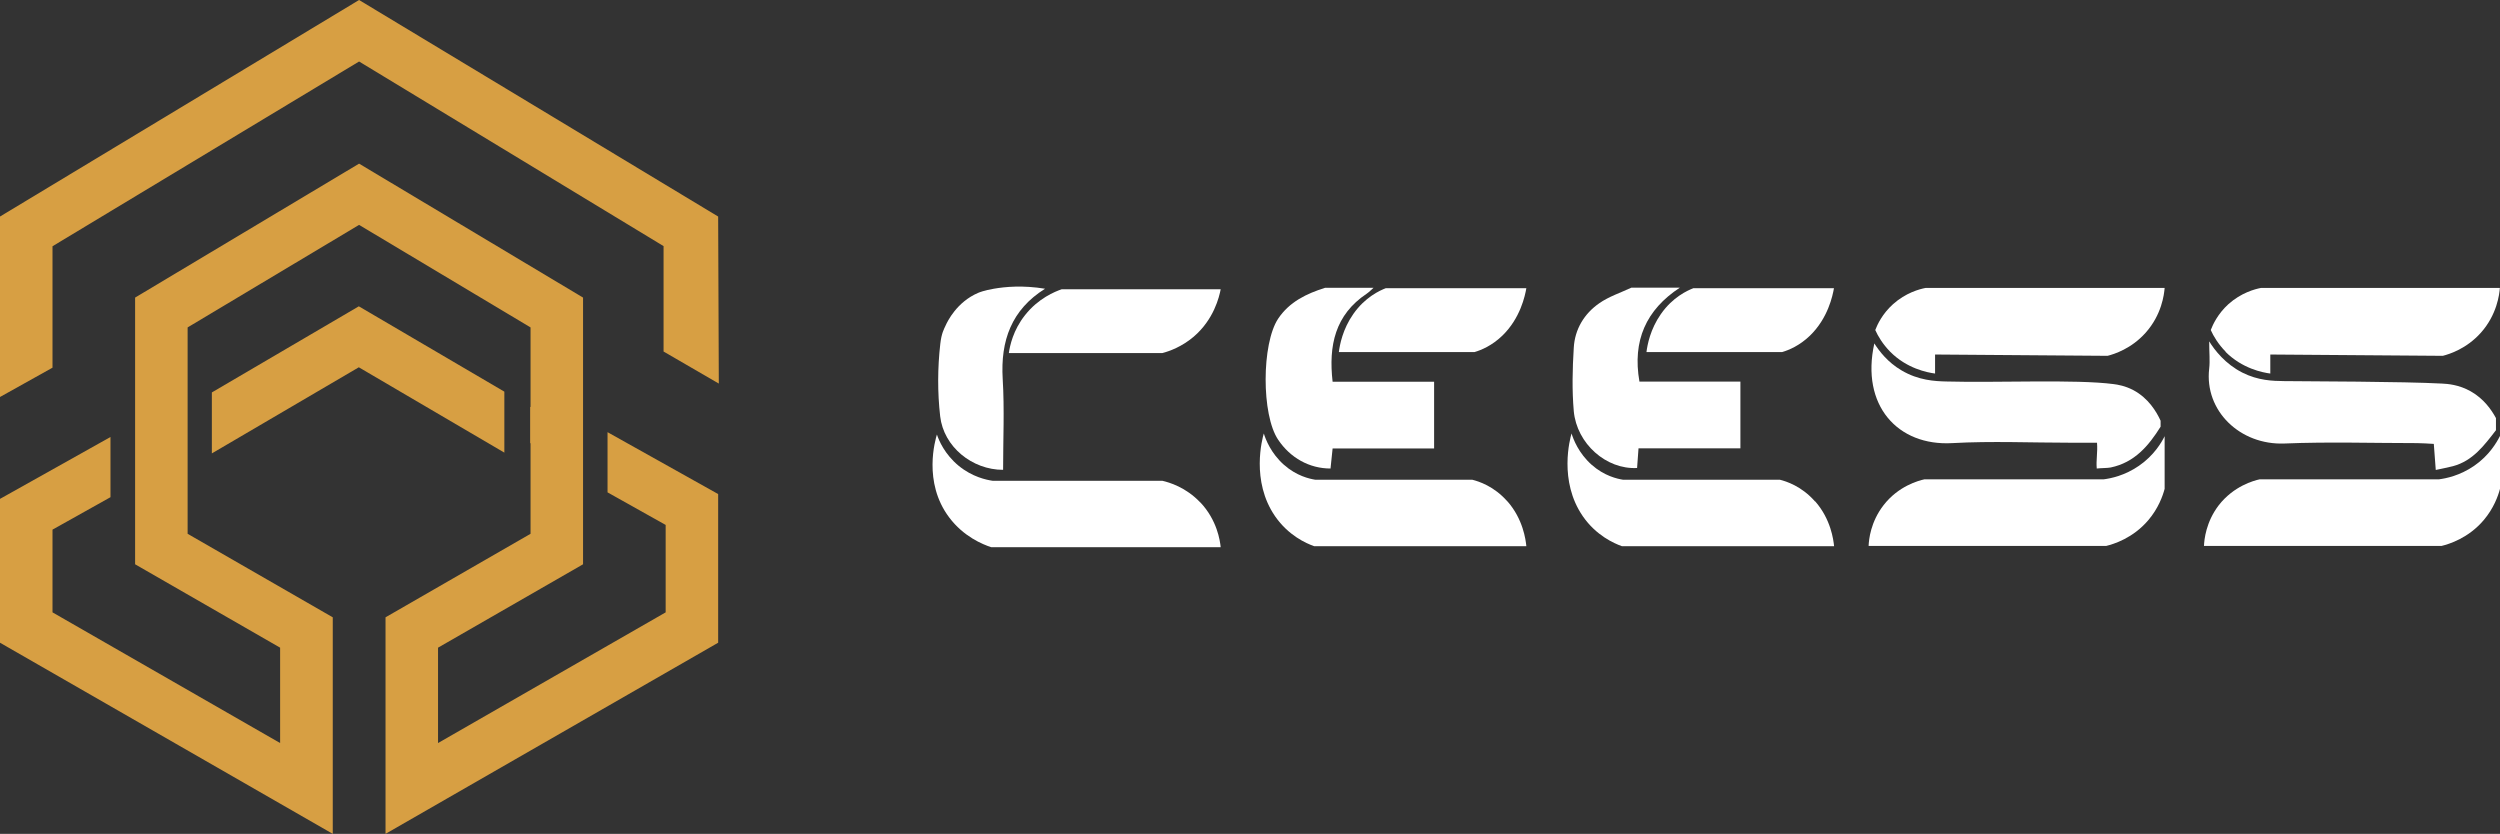 <?xml version="1.0" encoding="UTF-8"?>
<svg id="Layer_2" data-name="Layer 2" xmlns="http://www.w3.org/2000/svg" viewBox="0 0 191.88 64">
  <rect x="0" y="0" width="191.88" height="64" fill="#333333" stroke="none"/>
  <defs>
    <style>
      .cls-1 {
        fill: #fff;
      }

      .cls-2 {
        fill: #d79f43;
      }
    </style>
  </defs>
  <g id="katman_1" data-name="katman 1">
    <g>
      <polygon class="cls-2" points="38.71 30.06 27.54 23.51 16.26 30.12 16.26 34.8 27.54 28.19 38.71 34.74 38.71 30.06"/>
      <polygon class="cls-2" points="4.03 18.9 27.56 4.72 50.93 18.89 50.93 26.98 55.17 29.44 55.12 16.62 27.56 0 0 16.62 0 30.47 4.03 28.22 4.03 18.9"/>
      <polygon class="cls-2" points="46.63 37.79 51.09 40.29 51.09 47 33.62 57.03 33.62 49.71 44.75 43.31 44.75 30.47 44.75 30.47 44.75 22.94 44.75 22.94 44.75 22.84 27.56 12.56 10.37 22.84 10.37 43.31 21.5 49.71 21.5 57.03 4.03 47 4.03 40.65 8.48 38.16 8.48 33.54 0 38.29 0 49.33 25.54 64 25.54 47.38 14.4 40.97 14.4 25.13 27.56 17.26 40.72 25.13 40.72 31.24 40.69 31.23 40.69 34.04 40.72 33.99 40.72 40.97 29.59 47.38 29.59 64 55.12 49.33 55.12 37.92 46.63 33.17 46.63 37.79"/>
    </g>
    <g id="yazi">
      <path class="cls-1" d="M143.86,26.36c.38,.6,1.03,1.45,2.09,2.07,1.3,.77,2.57,.83,3.43,.85,3.83,.11,9.94-.18,12.84,.2,.31,.04,.89,.13,1.53,.47,1.14,.61,1.76,1.64,2.08,2.34v.46c-.92,1.47-2,2.75-3.83,3.13-.26,.05-.72,.04-1.07,.08-.06-.65,.08-1.23,.02-1.98h-1.99c-3.04,0-6.09-.14-9.12,.03-4.18,.24-7.04-2.89-5.98-7.66h0Z"/>
      <path class="cls-1" d="M129.97,22.12h10.79c-.1,.58-.46,2.31-1.85,3.65-.79,.76-1.61,1.1-2.12,1.25h-10.42c.07-.55,.29-1.75,1.11-2.92,.91-1.3,2.03-1.8,2.49-1.98Z"/>
      <path class="cls-1" d="M191.88,33.46v4.06c-.15,.56-.48,1.49-1.25,2.4-1.18,1.39-2.66,1.84-3.23,1.98h-18.24c.02-.49,.15-1.84,1.14-3.13,1.15-1.47,2.68-1.88,3.13-1.98h13.76c.54-.07,1.61-.28,2.71-1.04,1.16-.8,1.73-1.8,1.98-2.29Z"/>
      <path class="cls-1" d="M106.36,22.12h10.79c-.1,.58-.46,2.31-1.85,3.65-.79,.76-1.61,1.1-2.12,1.25h-10.42c.07-.55,.29-1.75,1.11-2.92,.91-1.3,2.03-1.8,2.49-1.98Z"/>
      <path class="cls-1" d="M170.83,27c-.58-.59-.94-1.2-1.15-1.67,.17-.44,.55-1.25,1.35-1.98,.98-.88,2.03-1.16,2.5-1.25h18.34c-.04,.5-.22,2.05-1.46,3.44-1.1,1.23-2.41,1.64-2.92,1.77-4.41-.03-8.82-.07-13.24-.1v1.46c-.6-.08-2.15-.38-3.44-1.67Z"/>
      <path class="cls-1" d="M166.14,33.46v4.06c-.15,.56-.48,1.49-1.25,2.4-1.18,1.39-2.66,1.84-3.23,1.98h-18.24c.02-.49,.15-1.84,1.15-3.13,1.14-1.47,2.68-1.88,3.13-1.98h13.76c.54-.07,1.61-.28,2.71-1.04,1.16-.8,1.74-1.8,1.98-2.29Z"/>
      <path class="cls-1" d="M169.56,28.29c.07-.6,0-1.21,0-2.09,.43,.69,1.23,1.73,2.55,2.4,1.21,.61,2.33,.64,3.18,.65,1.89,.02,9.17,.03,12.14,.19,.42,.02,1.3,.08,2.21,.6,1.01,.57,1.6,1.44,1.93,2.05v.93c-.9,1.16-1.77,2.35-3.3,2.76-.41,.11-.83,.18-1.32,.29-.05-.69-.1-1.29-.15-2-.45-.02-.86-.06-1.28-.06-3.39,0-6.79-.11-10.17,.03-3.42,.14-6.17-2.51-5.79-5.75h0Z"/>
      <path class="cls-1" d="M92.13,38.56c1.29,1.37,1.51,2.94,1.56,3.44h-17.61c-.67-.22-2.13-.82-3.23-2.29-2.04-2.71-1.05-5.99-.94-6.36,.15,.45,.59,1.51,1.67,2.4,1.05,.86,2.13,1.08,2.6,1.15h13.03c.52,.12,1.81,.49,2.92,1.67Z"/>
      <path class="cls-1" d="M115.7,38.48c1.2,1.37,1.4,2.94,1.45,3.44h-16.29c-.62-.22-1.97-.82-2.99-2.29-1.88-2.72-.98-5.99-.87-6.36,.14,.45,.54,1.51,1.54,2.4,.97,.86,1.97,1.08,2.41,1.15h12.05c.48,.12,1.67,.49,2.7,1.67Z"/>
      <path class="cls-1" d="M120.79,31.55c-.14-1.61-.1-3.24,0-4.86,.08-1.42,.8-2.61,1.95-3.41,.74-.52,1.64-.81,2.47-1.2h3.72c-2.59,1.7-3.65,4.06-3.1,7.21h7.75v5.12h-7.82c-.04,.61-.07,1.06-.11,1.51-2.36,.13-4.63-1.86-4.86-4.37Z"/>
      <path class="cls-1" d="M81.5,22.2h12.19c-.11,.58-.52,2.32-2.08,3.65-.9,.76-1.83,1.1-2.4,1.25h-11.78c.08-.55,.32-1.75,1.25-2.92,1.02-1.29,2.29-1.8,2.81-1.98Z"/>
      <path class="cls-1" d="M139.32,38.48c1.2,1.37,1.4,2.94,1.45,3.44h-16.29c-.61-.22-1.97-.82-2.99-2.29-1.88-2.72-.98-5.99-.87-6.36,.14,.45,.54,1.51,1.54,2.4,.97,.86,1.97,1.08,2.41,1.15h12.04c.48,.12,1.67,.49,2.7,1.67Z"/>
      <path class="cls-1" d="M147.8,22.1h18.34c-.04,.5-.22,2.05-1.46,3.44-1.1,1.23-2.41,1.64-2.92,1.77-4.41-.03-8.82-.07-13.24-.1v1.46c-.6-.08-2.16-.38-3.44-1.67-.58-.59-.94-1.2-1.15-1.67,.17-.44,.55-1.25,1.36-1.98,.98-.88,2.03-1.16,2.5-1.25h0Z"/>
      <path class="cls-1" d="M98.1,33.75c-1.29-1.91-1.27-7.37,0-9.29,.87-1.3,2.18-1.92,3.6-2.37h3.72c-.17,.15-.33,.32-.52,.45-2.43,1.62-2.94,3.98-2.62,6.76h7.79v5.12h-7.79c-.06,.58-.11,1.07-.16,1.54-1.62,0-3.08-.81-4.02-2.21Z"/>
      <path class="cls-1" d="M72.16,31.95c-.21-1.83-.2-3.73,.01-5.56,.09-.81,.29-1.15,.4-1.39,.15-.34,.87-1.82,2.5-2.52,.1-.04,.45-.19,1.21-.32,.87-.15,2.21-.28,3.93,0-2.57,1.61-3.43,3.97-3.25,6.94,.14,2.31,.03,4.64,.03,6.96-2.37,0-4.56-1.76-4.83-4.11Z"/>
    </g>
  </g>
</svg>